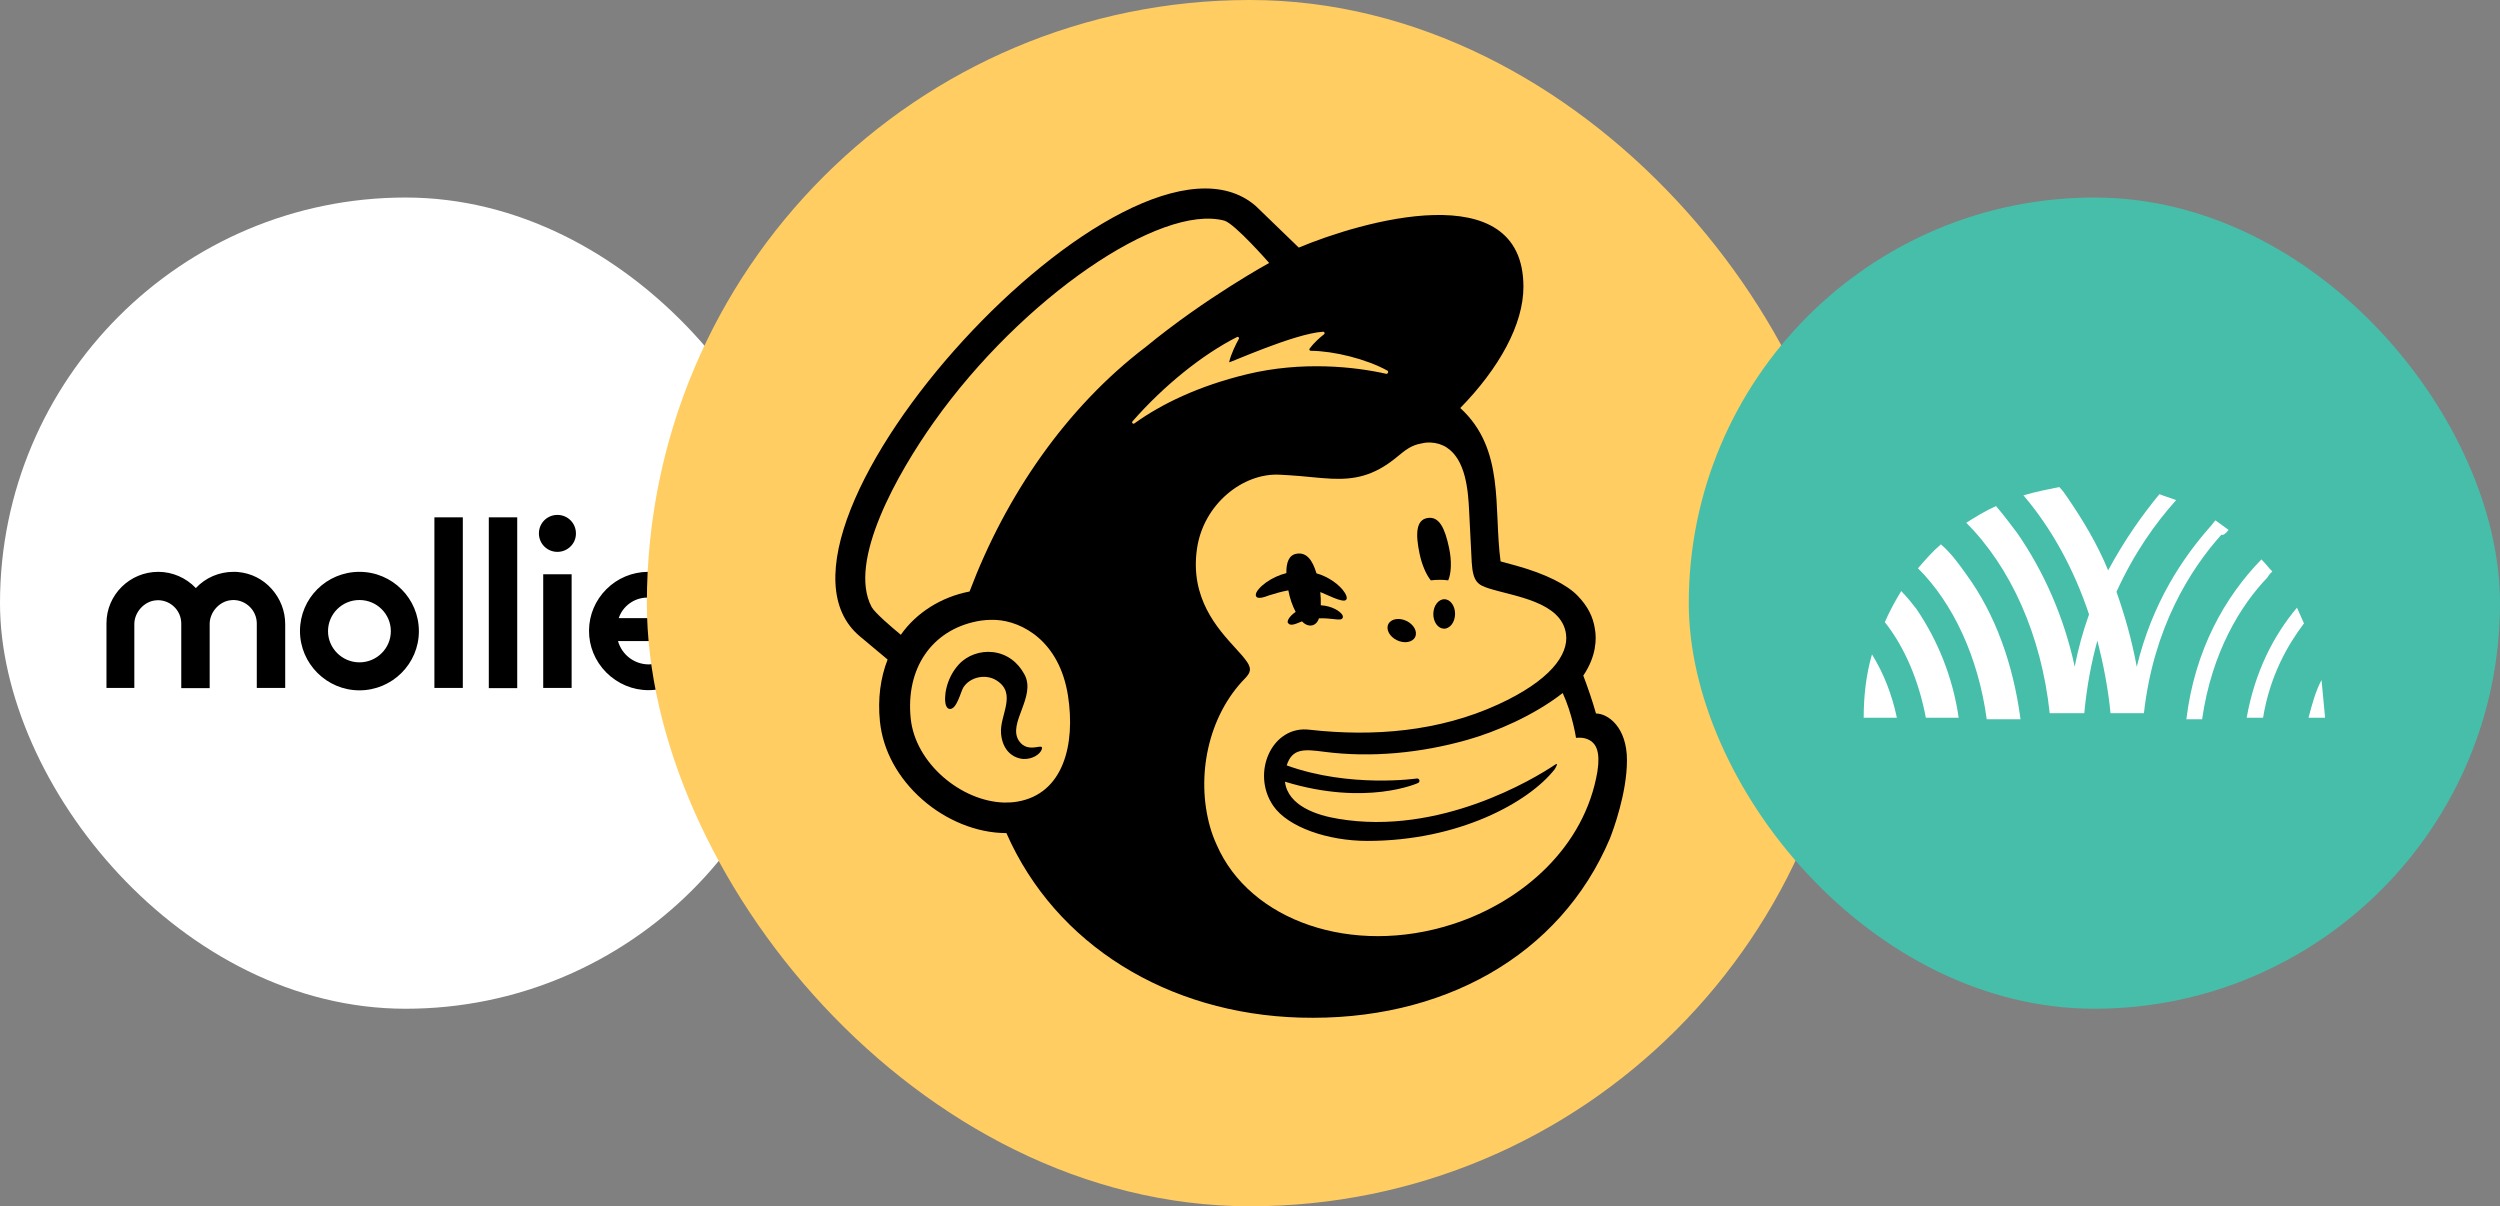 <svg width="1658" height="800" viewBox="0 0 1658 800" fill="none" xmlns="http://www.w3.org/2000/svg">
<rect x="0" y="0" width="1658" height="800" fill="#808080" stroke="none"/>
<rect y="131" width="538" height="538" rx="269" fill="white"/>
<g clip-path="url(#clip0_9402_4259)">
<path fill-rule="evenodd" clip-rule="evenodd" d="M429.322 396.322C437.877 396.322 445.689 401.891 448.416 409.936H410.351C412.955 402.015 420.642 396.322 429.322 396.322ZM467.387 416.867C467.387 406.966 463.544 397.559 456.476 390.381C449.408 383.202 439.985 379.242 430.066 379.242H429.57C419.278 379.365 409.483 383.45 402.167 390.752C394.852 398.054 390.76 407.708 390.636 417.981C390.512 428.502 394.604 438.403 402.043 445.953C409.607 453.503 419.526 457.711 430.066 457.711C443.953 457.711 456.972 450.285 464.039 438.403L464.907 436.918L449.284 429.244L448.54 430.482C444.697 436.918 437.877 440.631 430.314 440.631C420.766 440.631 412.459 434.319 409.855 425.16H467.387V416.867ZM369.681 365.998C362.862 365.998 357.406 360.553 357.406 353.745C357.406 346.938 362.862 341.492 369.681 341.492C376.501 341.492 381.957 346.938 381.957 353.745C382.081 360.429 376.501 365.998 369.681 365.998ZM360.258 456.226H379.105V380.851H360.258V456.226ZM324.176 343.101H343.023V456.349H324.176V343.101ZM288.095 456.226H306.941V343.101H288.095V456.226ZM238.374 439.269C226.966 439.269 217.543 429.987 217.543 418.6C217.543 407.213 226.842 397.931 238.374 397.931C249.905 397.931 259.204 407.213 259.204 418.6C259.204 429.987 249.905 439.269 238.374 439.269ZM238.374 379.242C216.551 379.242 198.944 396.817 198.944 418.476C198.944 440.136 216.675 457.835 238.374 457.835C260.072 457.835 277.803 440.26 277.803 418.6C277.803 396.941 260.196 379.242 238.374 379.242ZM157.903 379.365C156.911 379.242 155.919 379.242 154.927 379.242C145.38 379.242 136.328 383.078 129.881 390.009C123.433 383.202 114.382 379.242 104.958 379.242C85.987 379.242 70.612 394.589 70.612 413.278V456.226H89.087V413.897C89.087 406.099 95.535 398.921 103.098 398.178C103.594 398.178 104.214 398.054 104.71 398.054C113.266 398.054 120.209 404.985 120.209 413.526V456.349H139.056V413.773C139.056 405.976 145.504 398.797 153.067 398.054C153.563 398.054 154.183 397.931 154.679 397.931C163.234 397.931 170.178 404.862 170.302 413.278V456.226H189.149V413.897C189.149 405.233 185.925 397.064 180.221 390.628C174.394 384.069 166.458 380.108 157.903 379.365Z" fill="black"/>
</g>
<rect x="429" width="800" height="800" rx="400" fill="#FFCD62"/>
<path d="M675.721 491.255C668.068 479.667 687.318 462.132 679.488 447.407C674.974 438.917 667.597 433.625 658.738 432.515C650.235 431.447 641.476 434.56 635.893 440.642C627.079 450.235 625.708 463.292 627.413 467.912C628.037 469.605 629.018 470.067 629.72 470.167C634.521 470.8 637.222 458.477 638.88 455.91C643.463 448.837 653.869 446.697 661.056 451.345C674.683 460.16 662.867 474.405 663.886 486.435C664.878 498.15 672.177 502.86 678.73 503.355C685.105 503.595 689.563 500.055 690.688 497.47C693.385 491.297 682.018 500.787 675.721 491.255Z" fill="black"/>
<path d="M960.442 384.895C956.867 384.403 952.962 384.413 948.897 384.895C945.812 381.003 943.047 374.698 941.487 367.34C938.712 354.25 939.002 344.768 946.747 343.535C954.492 342.305 958.235 350.225 961.01 363.315C962.872 372.115 962.515 380.2 960.442 384.895Z" fill="black"/>
<path d="M875.615 392.685C875.923 395.648 876.03 398.648 875.943 401.41C883.438 401.85 888.745 405.408 890.158 407.668C890.883 408.833 890.593 409.593 890.36 409.943C889.583 411.15 887.92 410.965 884.438 410.573C881.395 410.233 878.12 409.933 874.715 410.088C872.863 415.77 867.37 416.303 863.51 412.1C860.815 412.92 855.52 416.303 853.94 412.628C853.928 410.805 855.835 408.153 859.288 405.813C856.93 401.315 855.35 396.503 854.418 391.518C849.523 392.4 845.118 393.77 841.665 394.845C840.045 395.35 833.633 398.248 832.88 394.983C832.378 392.728 835.888 389.01 839.6 386.325C843.745 383.383 848.345 381.29 853.115 380.083C853.013 372.983 854.823 368.028 859.983 367.208C866.378 366.19 870.343 371.115 873.085 380.233C880.815 382.38 888.535 387.705 891.943 393.21C893.268 395.345 893.525 396.995 892.665 397.865C890.523 400.085 878.655 393.648 875.615 392.685Z" fill="black"/>
<path d="M926.442 424.595C931.345 426.97 936.74 426.035 938.5 422.505C940.26 418.972 937.71 414.187 932.805 411.812C927.902 409.437 922.51 410.372 920.747 413.902C918.987 417.432 921.54 422.217 926.442 424.595Z" fill="black"/>
<path d="M950.58 407.06C950.668 401.66 953.978 397.348 957.958 397.413C961.935 397.49 965.088 401.913 965 407.303C964.91 412.693 961.6 417.005 957.623 416.938C953.643 416.873 950.49 412.45 950.58 407.06Z" fill="black"/>
<path fill-rule="evenodd" clip-rule="evenodd" d="M1058.46 473.202C1058.54 473.48 1058.43 473.09 1058.46 473.202C1066.45 473.202 1079 482.267 1079 504.167C1079 525.96 1069.84 550.642 1067.68 556.122C1034.68 634.177 955.93 677.627 862.12 674.877C774.665 672.315 700.08 626.762 667.441 552.502C647.705 552.525 627.357 543.955 611.889 530.425C595.586 516.17 585.534 497.722 583.573 478.482C582.046 463.502 583.907 449.565 588.666 437.41L570.334 422.075C486.444 352.16 748.823 64.291 832.735 136.539C833.158 136.902 861.285 164.138 861.353 164.204C901.813 147.246 1010.22 114.96 1010.34 190.12C1010.39 215.079 994.275 244.184 968.455 270.595C998.295 297.91 990.425 336.712 995.178 372.312L1005.54 375.15C1025.3 380.617 1039.35 387.91 1046.23 395.037C1053.1 402.155 1056.51 409.052 1057.75 417.137C1058.91 423.66 1058.75 435.177 1050.04 448.057C1053.18 456.367 1056.04 464.652 1058.46 473.202ZM665.959 532.252C668.889 532.317 671.798 532.13 674.651 531.647C705.308 526.487 713.33 493.62 708.283 461.345C702.578 424.902 677.604 412.055 660.654 411.142C655.94 410.9 651.561 411.317 647.95 412.032C617.695 418.05 600.612 443.46 603.977 476.46C607.019 506.325 637.62 531.502 665.959 532.252ZM597.436 420.987C607.588 406.435 624.181 395.907 643.014 392.287C666.984 328.775 707.013 270.255 759.99 229.983C799.305 197.611 841.705 174.39 841.705 174.39C841.705 174.39 818.873 148.254 811.975 146.329C769.55 135.021 677.927 197.391 619.422 279.802C595.753 313.142 561.865 372.19 578.068 402.562C580.063 406.325 591.374 415.992 597.436 420.987ZM941.388 517.665C941.453 518.347 941.03 519.052 940.418 519.305C940.418 519.305 906.328 534.957 852.18 518.425C854.128 534.655 873.81 540.805 887.563 543.032C954.658 554.427 1017.39 516.555 1031.51 507.017C1033.93 505.38 1031.48 509.59 1031.04 510.207C1013.75 532.217 967.285 557.705 906.83 557.695C880.463 557.682 854.11 548.52 844.435 534.43C829.425 512.572 843.69 480.662 868.708 483.982C910.995 488.697 954.348 485.155 993.495 467.22C1027.63 451.577 1040.52 434.375 1038.58 420.437C1035.58 398.837 1003.55 395.46 987.365 390.21C980.323 387.91 976.845 386.072 976.055 372.995C975.71 367.285 974.705 347.365 974.338 339.125C973.693 324.705 971.93 304.982 959.54 296.842C956.308 294.717 952.72 293.695 948.943 293.497C945.93 293.352 944.143 293.767 943.183 293.99C942.968 294.04 942.793 294.08 942.658 294.102C935.965 295.225 931.865 298.61 927.03 302.602C926.753 302.832 926.47 303.065 926.188 303.297C910.73 316.015 897.68 318.092 883.16 317.477C878.638 317.287 873.978 316.837 869.06 316.36C864.538 315.922 859.8 315.462 854.755 315.167L848.593 314.815C824.278 313.582 798.2 334.307 793.865 363.742C789.023 396.6 807.388 416.725 819.33 429.812C822.283 433.047 824.843 435.85 826.563 438.312C827.665 439.797 828.948 441.887 828.948 443.877C828.948 446.255 827.385 448.135 825.86 449.74C801.053 474.92 793.12 514.927 802.47 548.267C803.64 552.425 805.12 556.408 806.87 560.213C828.803 610.803 896.845 634.365 963.305 612.935C1009.89 597.918 1051.04 561.625 1059.42 511.56C1061.42 498.515 1058.49 493.477 1054.5 491.045C1050.27 488.482 1045.21 489.372 1045.21 489.372C1045.21 489.372 1042.91 473.787 1036.38 459.62C1017 474.71 992.058 485.315 973.068 490.693C942.645 499.31 909.78 502.662 878.343 498.6C865.59 496.952 857.023 495.845 853.35 507.622C895.285 522.78 939.67 516.29 939.67 516.29C940.528 516.202 941.298 516.817 941.388 517.665ZM820.4 223.515C797.465 235.098 771.858 255.722 751.063 279.45C750.328 280.297 751.42 281.462 752.323 280.815C770.285 267.912 794.913 255.922 827.175 248.155C863.313 239.454 898.105 243.106 919.355 247.913C920.425 248.155 921.093 246.34 920.148 245.812C906.105 238.035 884.553 232.755 869.265 232.645C868.518 232.634 868.095 231.776 868.54 231.182C871.18 227.673 874.803 224.208 878.113 221.7C878.848 221.128 878.403 219.952 877.465 220.006C858.448 221.159 815.005 240.967 815.163 240.246C816.275 234.966 819.785 227.992 821.603 224.736C822.038 223.966 821.19 223.119 820.4 223.515Z" fill="black"/>
<rect x="1120" y="131" width="538" height="538" rx="269" fill="#46BEAA"/>
<path d="M1287.2 361C1281.6 365.767 1276.8 371.329 1272 376.89C1295.2 399.932 1312 435.685 1317.6 477H1340C1335.2 440.452 1323.2 407.082 1304 380.863C1298.4 372.918 1293.6 366.562 1287.2 361Z" fill="white"/>
<path d="M1260.89 392C1257 398.34 1253.11 405.472 1250 412.604C1263.22 429.245 1272.56 451.434 1277.22 476H1299C1295.11 449.057 1285 424.491 1271 403.887C1267.89 399.925 1264.78 395.962 1260.89 392Z" fill="white"/>
<path d="M1236 476H1258C1254.86 460.943 1249.36 446.679 1241.5 434C1237.57 447.472 1236 461.736 1236 476Z" fill="white"/>
<path d="M1478 351.421C1474.84 349.053 1472.46 347.474 1469.3 345.105C1467.72 346.684 1466.93 348.263 1465.35 349.842C1447.95 369.579 1427.38 399.579 1417.1 442.211C1413.94 424.842 1409.19 408.263 1403.65 392.474C1415.52 366.421 1429.75 346.684 1443.2 331.684C1439.25 330.105 1436.08 329.316 1432.13 327.737C1421.05 341.158 1409.19 357.737 1398.12 378.263C1391 360.895 1381.51 345.105 1371.23 330.105C1369.65 327.737 1368.06 325.368 1365.69 323C1357.78 324.579 1349.87 326.158 1341.96 328.526C1360.15 349.842 1375.18 376.684 1385.46 407.474C1381.51 418.526 1378.35 429.579 1375.97 442.211C1368.85 409.053 1355.41 379.053 1338.01 353.789C1333.26 347.474 1328.52 341.158 1323.77 335.632C1316.65 338.789 1310.33 342.737 1304 346.684C1333.26 375.895 1353.83 420.895 1359.36 473H1382.3C1383.88 455.632 1387.05 439.053 1391 424.842C1394.95 440.632 1398.12 456.421 1399.7 473H1421.85C1428.17 416.158 1452.69 377.474 1473.25 354.579C1474.05 355.368 1476.42 353.789 1478 351.421Z" fill="white"/>
<path d="M1507 378.97C1504.59 376.579 1502.18 373.391 1499.77 371C1475.69 395.707 1455.62 430.774 1450 477H1460.44C1466.86 432.368 1486.13 401.286 1503.79 382.955C1504.59 381.361 1506.2 379.767 1507 378.97Z" fill="white"/>
<path d="M1490 476H1500.86C1505.51 447.923 1517.14 427.868 1528 413.429C1526.45 410.22 1524.9 406.209 1523.35 403C1507.84 421.451 1495.43 445.516 1490 476Z" fill="white"/>
<path d="M1539.64 451C1535.71 458.258 1533.36 467.129 1531 476H1542C1541.21 467.935 1540.43 459.065 1539.64 451Z" fill="white"/>
<defs>
<clipPath id="clip0_9402_4259">
<rect width="396.775" height="116.342" fill="white" transform="translate(70.612 341.492)"/>
</clipPath>
</defs>
</svg>
